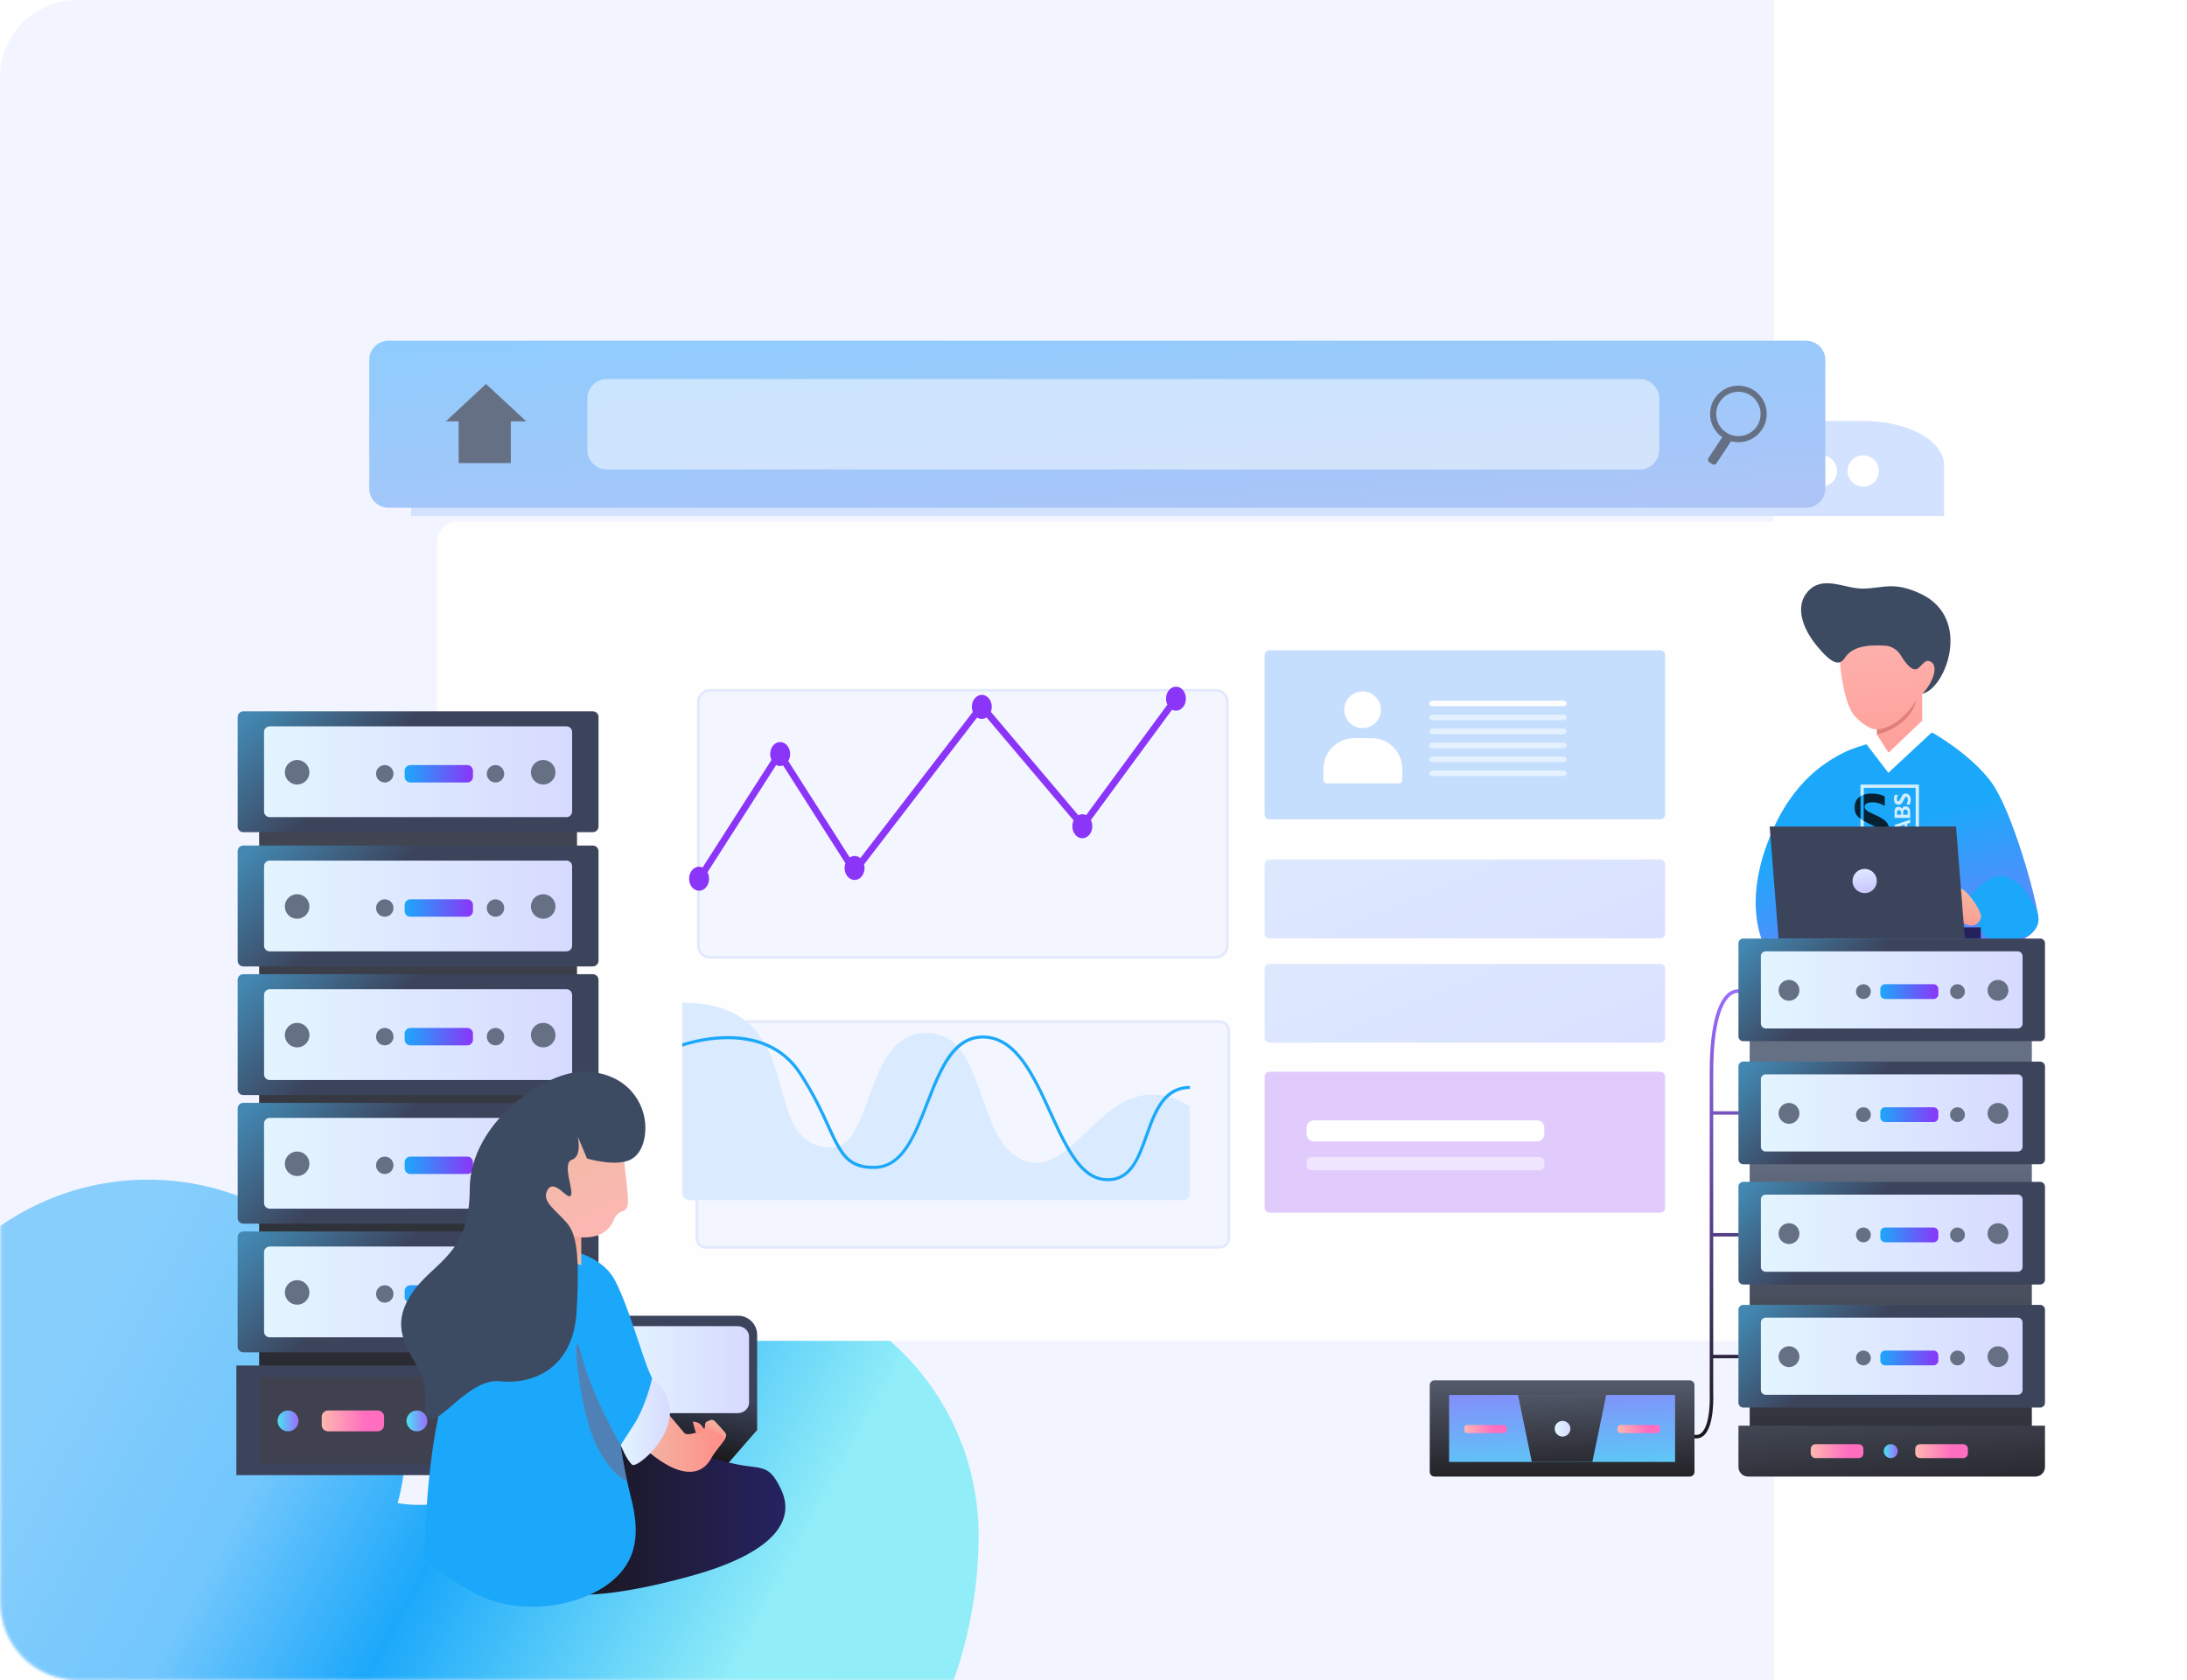 <svg width="847" height="651" viewBox="0 0 847 651" fill="none" xmlns="http://www.w3.org/2000/svg">
<path d="M0 30C0 13.431 13.431 0 30 0H687V651H30C13.431 651 0 637.569 0 621V30Z" fill="#F2F4FF"/>
<mask id="mask0_1047_247" style="mask-type:alpha" maskUnits="userSpaceOnUse" x="0" y="0" width="687" height="651">
<path d="M30 0.5H686.5V650.5H30C13.708 650.5 0.5 637.292 0.5 621V30C0.5 13.708 13.708 0.5 30 0.5Z" fill="#F6F6F9" stroke="url(#paint0_linear_1047_247)"/>
</mask>
<g mask="url(#mask0_1047_247)">
<g filter="url(#filter0_f_1047_247)">
<path d="M279 594.848C279 609.981 273.851 624.859 264.05 638.05C254.248 651.242 240.123 662.301 223.036 670.165C205.948 678.028 186.473 682.431 166.485 682.948C146.497 683.466 126.67 680.081 108.911 673.12C91.153 666.159 76.062 655.856 65.092 643.203C54.121 630.55 47.64 615.973 46.273 600.875C44.905 585.777 48.697 570.667 57.284 557" stroke="url(#paint1_linear_1047_247)" stroke-width="200" stroke-linecap="round" stroke-linejoin="round"/>
</g>
</g>
<g filter="url(#filter1_d_1047_247)">
<path d="M745.063 188.004H167.087C162.743 188.004 159.221 191.513 159.221 195.841V497.606C159.221 501.935 162.743 505.443 167.087 505.443H745.063C749.408 505.443 752.93 501.935 752.93 497.606V195.841C752.93 191.513 749.408 188.004 745.063 188.004Z" fill="#FEFEFE"/>
</g>
<path d="M752.93 180.278C752.93 175.719 749.649 171.346 743.809 168.121C737.969 164.897 730.048 163.086 721.789 163.086H190.361C182.102 163.086 174.181 164.897 168.341 168.121C162.502 171.346 159.221 175.719 159.221 180.278V199.922H752.93V180.278Z" fill="#D3E2FF"/>
<path d="M727.675 182.459C727.675 185.808 724.958 188.524 721.605 188.524C718.253 188.524 715.535 185.808 715.535 182.459C715.535 179.109 718.253 176.394 721.605 176.394C724.958 176.394 727.675 179.109 727.675 182.459Z" fill="white"/>
<path d="M711.483 182.459C711.483 185.808 708.765 188.524 705.413 188.524C702.06 188.524 699.343 185.808 699.343 182.459C699.343 179.109 702.06 176.394 705.413 176.394C708.765 176.394 711.483 179.109 711.483 182.459Z" fill="white"/>
<path d="M695.29 182.459C695.29 185.808 692.572 188.524 689.219 188.524C685.867 188.524 683.149 185.808 683.149 182.459C683.149 179.109 685.867 176.394 689.219 176.394C692.572 176.394 695.29 179.109 695.29 182.459Z" fill="white"/>
<g filter="url(#filter2_d_1047_247)">
<path d="M689.464 117H140.471C136.345 117 133 120.342 133 124.465V174.235C133 178.358 136.345 181.7 140.471 181.7H689.464C693.59 181.7 696.935 178.358 696.935 174.235V124.465C696.935 120.342 693.59 117 689.464 117Z" fill="url(#paint2_linear_1047_247)"/>
<path opacity="0.5" d="M625.01 131.826H225.059C220.872 131.826 217.477 135.218 217.477 139.403V159.296C217.477 163.48 220.872 166.873 225.059 166.873H625.01C629.198 166.873 632.593 163.48 632.593 159.296V139.403C632.593 135.218 629.198 131.826 625.01 131.826Z" fill="white"/>
<path d="M193.813 148.229H187.827V164.409H167.627V148.229H162.659L178.227 133.748L193.813 148.229Z" fill="#667085"/>
<path d="M657.27 153.973L651.674 162.446C651.317 162.988 651.466 163.718 652.008 164.075L653.139 164.82C653.681 165.178 654.411 165.029 654.769 164.487L660.365 156.013C660.723 155.471 660.573 154.742 660.031 154.385L658.901 153.639C658.358 153.282 657.628 153.431 657.27 153.973Z" fill="#667085"/>
<path d="M663.26 134.41C657.209 134.41 652.297 139.318 652.297 145.364C652.297 151.411 657.209 156.319 663.26 156.319C669.312 156.319 674.224 151.411 674.224 145.364C674.224 139.318 669.312 134.41 663.26 134.41ZM663.26 153.958C658.507 153.958 654.66 150.114 654.66 145.364C654.66 140.615 658.507 136.771 663.26 136.771C668.014 136.771 671.861 140.615 671.861 145.364C671.861 150.114 668.014 153.958 663.26 153.958Z" fill="#667085"/>
</g>
<path d="M643.005 332.983H491.646C490.615 332.983 489.778 333.819 489.778 334.85V361.62C489.778 362.65 490.615 363.486 491.646 363.486H643.005C644.036 363.486 644.873 362.65 644.873 361.62V334.85C644.873 333.819 644.036 332.983 643.005 332.983Z" fill="url(#paint3_linear_1047_247)"/>
<path d="M643.005 373.423H491.646C490.615 373.423 489.778 374.258 489.778 375.289V402.059C489.778 403.09 490.615 403.925 491.646 403.925H643.005C644.036 403.925 644.873 403.09 644.873 402.059V375.289C644.873 374.258 644.036 373.423 643.005 373.423Z" fill="url(#paint4_linear_1047_247)"/>
<g filter="url(#filter3_d_1047_247)">
<path d="M263.383 381.32H462.425C463.473 381.32 464.478 381.737 465.219 382.478C465.96 383.219 466.377 384.224 466.377 385.272V465.738C466.377 466.786 465.96 467.792 465.219 468.533C464.477 469.275 463.472 469.691 462.423 469.691H263.385C262.337 469.691 261.331 469.275 260.59 468.533C259.848 467.792 259.432 466.786 259.432 465.738V385.272C259.432 384.224 259.848 383.219 260.589 382.478C261.33 381.737 262.335 381.32 263.383 381.32Z" fill="#F3F6FF"/>
<path d="M263.383 381.82H462.426C463.284 381.82 464.109 382.14 464.742 382.713L464.866 382.831C465.513 383.478 465.877 384.356 465.877 385.271V465.737C465.877 466.596 465.557 467.422 464.983 468.056L464.865 468.18C464.218 468.827 463.339 469.191 462.423 469.191H263.386C262.527 469.191 261.701 468.871 261.067 468.298L260.943 468.18C260.296 467.532 259.932 466.653 259.932 465.737V385.271C259.932 384.413 260.251 383.588 260.824 382.955L260.942 382.831C261.59 382.184 262.468 381.82 263.383 381.82Z" stroke="#E2E9FC"/>
</g>
<path d="M460.833 428.634V462.221C460.832 462.578 460.761 462.931 460.624 463.26C460.487 463.589 460.286 463.888 460.033 464.14C459.781 464.392 459.481 464.591 459.151 464.727C458.821 464.863 458.468 464.932 458.111 464.931H266.945C266.589 464.932 266.235 464.863 265.905 464.727C265.576 464.591 265.276 464.392 265.023 464.14C264.77 463.888 264.569 463.589 264.432 463.26C264.295 462.931 264.224 462.578 264.224 462.221V388.442C281.878 388.442 290.67 395.043 295.825 403.713C296.161 404.269 296.475 404.832 296.764 405.412C305.483 421.912 302.864 444.529 322.032 444.529C322.715 444.532 323.395 444.447 324.055 444.276C324.459 444.189 324.852 444.06 325.228 443.891C338.134 438.459 336.113 399.909 359.057 400.184C363.958 400.245 367.619 402.124 370.51 405.111C370.786 405.414 371.063 405.712 371.328 406.05C381.601 418.106 381.747 444.972 397.522 449.851C403.207 451.608 408.231 449.224 413.191 445.287C413.503 445.033 413.829 444.782 414.141 444.505C424.632 435.798 435.062 420.912 451.248 424.561C451.717 424.669 452.186 424.796 452.667 424.925C455.543 425.791 458.289 427.038 460.833 428.634Z" fill="#DAEBFF"/>
<path d="M460.834 421.849C457.403 421.898 454.775 423.053 452.668 424.923C448.769 428.377 446.673 434.278 444.625 440.048C441.553 448.683 438.388 457.594 429.124 457.594C428.632 457.594 428.113 457.568 427.583 457.522C421.55 456.93 417.106 452.019 413.192 445.285C410.759 441.118 408.53 436.239 406.268 431.244C399.86 417.189 393.224 402.653 381.011 402.315C380.868 402.315 380.736 402.315 380.603 402.315C376.907 402.315 373.883 403.723 371.33 406.069C366.167 410.778 362.882 419.268 359.661 427.579C354.902 439.874 349.989 452.594 338.897 452.845C330.92 453.014 327.301 450.004 324.049 444.295C322.796 442.08 321.592 439.454 320.217 436.455C317.714 430.962 314.586 424.134 309.403 416.187C305.923 410.863 301.505 407.479 296.758 405.431C283.97 399.856 268.915 403.939 264.218 405.468V404.204C269.251 402.613 283.318 399.011 295.819 403.734C301.275 405.795 306.43 409.443 310.402 415.537C315.642 423.548 318.784 430.423 321.316 435.951C322.735 439.057 323.951 441.721 325.229 443.912C328.28 449.199 331.649 451.81 338.874 451.655C349.158 451.421 353.71 439.635 358.542 427.161C361.827 418.693 365.151 410.046 370.508 405.156C373.35 402.575 376.759 401.024 381.034 401.146C394.017 401.496 400.796 416.379 407.361 430.784C409.6 435.674 411.768 440.454 414.14 444.539C417.894 451.067 422.118 455.802 427.7 456.353C437.238 457.292 440.275 448.741 443.491 439.672C445.488 434.024 447.534 428.269 451.235 424.594C453.595 422.234 456.631 420.741 460.796 420.68L460.834 421.849Z" fill="#1CA8FA"/>
<path opacity="0.7" d="M643.005 415.216H491.646C490.615 415.216 489.778 416.051 489.778 417.082V467.897C489.778 468.928 490.615 469.764 491.646 469.764H643.005C644.036 469.764 644.873 468.928 644.873 467.897V417.082C644.873 416.051 644.036 415.216 643.005 415.216Z" fill="#D5B6FD"/>
<path d="M595.304 434.026H508.829C507.282 434.026 506.027 435.28 506.027 436.826V439.382C506.027 440.928 507.282 442.181 508.829 442.181H595.304C596.851 442.181 598.105 440.928 598.105 439.382V436.826C598.105 435.28 596.851 434.026 595.304 434.026Z" fill="white"/>
<path opacity="0.5" d="M596.238 448.265H507.895C506.864 448.265 506.027 449.1 506.027 450.131V451.493C506.027 452.524 506.864 453.359 507.895 453.359H596.238C597.269 453.359 598.105 452.524 598.105 451.493V450.131C598.105 449.1 597.269 448.265 596.238 448.265Z" fill="white"/>
<path opacity="0.7" d="M643.005 251.926H491.646C490.615 251.926 489.778 252.761 489.778 253.792V315.552C489.778 316.583 490.615 317.419 491.646 317.419H643.005C644.036 317.419 644.873 316.583 644.873 315.552V253.792C644.873 252.761 644.036 251.926 643.005 251.926Z" fill="#AFD0FC"/>
<path d="M605.293 271.427H554.961C554.2 271.427 553.583 271.824 553.583 272.313V272.707C553.583 273.197 554.2 273.594 554.961 273.594H605.293C606.053 273.594 606.67 273.197 606.67 272.707V272.313C606.67 271.824 606.053 271.427 605.293 271.427Z" fill="#FEFEFE"/>
<path d="M605.293 282.261H554.961C554.2 282.261 553.583 282.658 553.583 283.147V283.541C553.583 284.031 554.2 284.428 554.961 284.428H605.293C606.053 284.428 606.67 284.031 606.67 283.541V283.147C606.67 282.658 606.053 282.261 605.293 282.261Z" fill="#E5F1FF"/>
<path d="M605.293 293.095H554.961C554.2 293.095 553.583 293.492 553.583 293.981V294.375C553.583 294.865 554.2 295.262 554.961 295.262H605.293C606.053 295.262 606.67 294.865 606.67 294.375V293.981C606.67 293.492 606.053 293.095 605.293 293.095Z" fill="#E5F1FF"/>
<path d="M605.293 276.844H554.961C554.2 276.844 553.583 277.241 553.583 277.73V278.124C553.583 278.614 554.2 279.011 554.961 279.011H605.293C606.053 279.011 606.67 278.614 606.67 278.124V277.73C606.67 277.241 606.053 276.844 605.293 276.844Z" fill="#E5F1FF"/>
<path d="M605.293 287.678H554.961C554.2 287.678 553.583 288.075 553.583 288.564V288.958C553.583 289.448 554.2 289.845 554.961 289.845H605.293C606.053 289.845 606.67 289.448 606.67 288.958V288.564C606.67 288.075 606.053 287.678 605.293 287.678Z" fill="#E5F1FF"/>
<path d="M605.293 298.512H554.961C554.2 298.512 553.583 298.909 553.583 299.398V299.792C553.583 300.282 554.2 300.679 554.961 300.679H605.293C606.053 300.679 606.67 300.282 606.67 299.792V299.398C606.67 298.909 606.053 298.512 605.293 298.512Z" fill="#E5F1FF"/>
<path d="M531.195 285.974H524.425C517.879 285.974 512.556 291.292 512.556 297.833V302.144C512.556 302.89 513.163 303.487 513.91 303.487H541.729C542.476 303.487 543.083 302.881 543.083 302.144V297.833C543.083 291.292 537.76 285.974 531.214 285.974H531.195Z" fill="white"/>
<path d="M527.712 282.064C531.625 282.064 534.819 278.882 534.819 274.963C534.819 271.044 531.634 267.862 527.712 267.862C523.79 267.862 520.605 271.044 520.605 274.963C520.605 278.882 523.79 282.064 527.712 282.064Z" fill="white"/>
<g filter="url(#filter4_d_1047_247)">
<path d="M264.995 251.926H460.81C461.469 251.926 462.122 252.056 462.73 252.308C463.339 252.56 463.893 252.93 464.359 253.396C464.825 253.863 465.194 254.416 465.446 255.025C465.698 255.634 465.828 256.287 465.828 256.946V351.32C465.828 352.65 465.299 353.926 464.359 354.866C463.418 355.807 462.142 356.335 460.812 356.335H264.995C264.336 356.335 263.684 356.206 263.075 355.954C262.467 355.702 261.914 355.332 261.448 354.866C260.983 354.401 260.613 353.848 260.361 353.239C260.109 352.631 259.979 351.979 259.979 351.32V256.946C259.979 256.287 260.108 255.634 260.36 255.025C260.612 254.416 260.981 253.863 261.447 253.397C261.912 252.93 262.466 252.56 263.074 252.308C263.683 252.056 264.336 251.926 264.995 251.926Z" fill="#F3F6FF"/>
<path d="M264.995 252.426H460.81C461.329 252.426 461.844 252.515 462.332 252.689L462.539 252.77C463.019 252.968 463.46 253.249 463.844 253.597L464.005 253.75C464.372 254.117 464.673 254.544 464.895 255.013L464.984 255.216C465.211 255.764 465.327 256.353 465.327 256.946V351.32C465.327 352.518 464.852 353.666 464.005 354.513C463.158 355.359 462.01 355.835 460.812 355.835H264.995C264.476 355.835 263.961 355.746 263.474 355.571L263.267 355.491C262.787 355.293 262.346 355.014 261.963 354.666L261.802 354.513C261.383 354.093 261.05 353.596 260.823 353.048C260.596 352.5 260.48 351.913 260.479 351.32V256.945C260.479 256.426 260.568 255.912 260.742 255.424L260.822 255.217C261.021 254.737 261.3 254.295 261.647 253.911L261.801 253.75C262.168 253.383 262.594 253.082 263.062 252.86L263.266 252.77C263.745 252.571 264.255 252.457 264.772 252.432L264.995 252.426Z" stroke="#E2E9FC"/>
</g>
<path d="M455.456 266.013C453.321 266.013 451.591 268.1 451.591 270.668C451.591 271.47 451.772 272.261 452.12 272.983L420.658 315.778C420.204 315.554 419.705 315.437 419.199 315.434C418.647 315.437 418.105 315.579 417.623 315.847L383.757 275.767C383.99 275.155 384.11 274.505 384.109 273.85C384.109 271.279 382.377 269.194 380.244 269.194C378.111 269.194 376.384 271.279 376.384 273.85C376.384 274.527 376.511 275.198 376.759 275.828L333.191 332.443C332.58 331.906 331.796 331.605 330.982 331.597C330.313 331.606 329.662 331.816 329.113 332.2L305.283 294.823C305.767 294.002 306.02 293.065 306.015 292.113C306.015 289.547 304.285 287.459 302.15 287.459C300.014 287.459 298.287 289.547 298.287 292.113C298.286 292.9 298.459 293.679 298.793 294.392L272.096 336.073C271.673 335.875 271.214 335.771 270.748 335.766C268.613 335.766 266.883 337.848 266.883 340.419C266.883 342.99 268.613 345.075 270.748 345.075C272.883 345.075 274.611 342.993 274.611 340.419C274.614 339.548 274.404 338.69 273.998 337.919L300.594 296.378C301.069 296.633 301.598 296.767 302.137 296.768C302.531 296.762 302.921 296.683 303.287 296.535L327.426 334.398C327.212 334.992 327.103 335.619 327.105 336.25C327.105 338.821 328.835 340.903 330.97 340.903C333.105 340.903 334.833 338.821 334.833 336.25C334.828 335.783 334.762 335.319 334.638 334.869L378.428 277.948C378.965 278.317 379.603 278.511 380.254 278.505C380.906 278.499 381.54 278.293 382.07 277.915L415.81 317.845C415.48 318.546 415.307 319.31 415.303 320.084C415.303 322.655 417.03 324.74 419.166 324.74C421.301 324.74 423.031 322.655 423.031 320.084C423.031 319.259 422.838 318.444 422.469 317.706L453.903 274.949C454.372 275.193 454.894 275.321 455.423 275.321C457.553 275.321 459.286 273.239 459.286 270.668C459.286 268.097 457.586 266.013 455.456 266.013Z" fill="#8B35F9"/>
<path d="M711.903 245.815C711.903 245.815 712.202 270.962 718.561 277.661C723.557 282.924 726.91 282.56 726.91 282.56V286.255L731.635 291.984L744.448 283.558V268.732C744.448 268.732 749.845 267.472 749.845 258.365C749.845 249.258 745.12 245.815 745.12 245.815H711.894H711.903Z" fill="url(#paint5_linear_1047_247)"/>
<g opacity="0.36">
<path d="M726.91 284.556C729.179 284.043 733.335 282.644 736.921 279.518C741.039 275.935 741.721 272.902 742.197 271.055C739.639 276.065 732.915 282.401 726.91 282.56V284.556Z" fill="#AD3E3E"/>
</g>
<path d="M730.01 250.126C732.522 250.275 734.81 251.665 736.108 253.821C737.882 256.769 740.656 260.436 742.766 258.962C744.345 257.861 745.447 255.547 747.156 256.097C751.797 257.59 747.688 265.857 744.447 268.741C753.515 266.949 764.012 239.423 743.775 229.99C733.344 225.129 729.394 227.881 721.68 228.031C714.424 228.18 705.963 222.535 700.061 229.253C695.383 234.581 697.568 242.792 703.638 250.2C709.708 257.618 712.51 257.861 714.433 254.922C717.02 250.947 721.951 249.641 730.019 250.126H730.01Z" fill="#3C4B62"/>
<path d="M748.501 283.895C748.501 283.895 763.564 292.32 771.437 303.331C779.309 314.341 788.526 347.306 789.423 355.452C790.319 363.598 775.704 368.543 762.444 368.543C749.183 368.543 683.748 367.144 683.748 367.144C683.748 367.144 675.203 353.437 683.748 328.729C692.293 304.012 706.142 295.633 713.874 291.658C716.732 290.193 721.13 288.737 725.939 287.487C725.939 287.487 730.02 295.446 732.271 294.979C734.97 294.429 740.451 284.566 740.451 284.566C743.626 284.118 746.437 283.876 748.492 283.904L748.501 283.895Z" fill="url(#paint6_linear_1047_247)"/>
<path d="M781.326 341.885C777.73 339.553 774.359 337.472 768.513 341.885C762.667 346.299 762.098 348.93 762.098 348.93C762.247 351.804 765.366 359.268 769.755 363.589C772.613 366.416 780.793 364.568 786.126 362.18C788.432 360.295 789.712 358.037 789.422 355.443C789.347 354.78 789.217 353.941 789.039 352.97C786.947 348.641 783.632 343.378 781.326 341.876V341.885Z" fill="url(#paint7_linear_1047_247)"/>
<path d="M758.11 343.77C758.11 343.77 760.193 343.77 762.892 347.138C765.59 350.506 767.617 354.099 767.159 355.676C766.711 357.253 764.871 359.893 760.51 357.672C756.14 355.452 757.139 352.979 756.98 348.939C756.822 344.899 758.11 343.77 758.11 343.77Z" fill="url(#paint8_linear_1047_247)"/>
<path d="M747.988 283.894L744.449 279.191L731.375 291.592L726.911 284.557L722.849 288.326L731.337 299.383L747.988 283.894Z" fill="white"/>
<g opacity="0.8" clip-path="url(#clip0_1047_247)">
<path d="M721.82 318.026C721.351 317.759 720.928 317.492 720.549 317.216V323.408C720.958 323.527 721.385 323.629 721.82 323.715V318.026Z" fill="white"/>
<path d="M720.549 303.929V308.449C720.938 308.212 721.364 308.019 721.82 307.868V305.225H741.908V329.719H721.82V327.289C721.383 327.217 720.958 327.128 720.549 327.022V331.015H743.179V303.929H720.549Z" fill="white"/>
<path d="M718.261 312.871C718.261 314.869 719.042 316.116 720.549 317.216V308.449C719.164 309.294 718.261 310.709 718.261 312.871Z" fill="black"/>
<path d="M718.286 322.512L718.261 326.219C718.958 326.527 719.723 326.806 720.549 327.021V323.407C719.705 323.16 718.929 322.85 718.286 322.511V322.512Z" fill="black"/>
<path d="M724.847 319.557C726.525 320.361 727.67 320.879 727.67 322.071C727.67 323.341 726.322 324.015 724.033 323.963C723.291 323.946 722.543 323.856 721.821 323.714V327.288C722.501 327.398 723.215 327.464 723.957 327.464C728.33 327.464 731.585 325.287 731.585 321.45C731.585 318.159 729.195 317.044 725.533 315.386C723.346 314.401 722.126 313.701 722.177 312.509C722.202 311.446 723.219 310.824 725.203 310.824C726.83 310.824 728.279 311.239 729.957 312.197V308.646C729.042 307.869 726.778 307.428 724.846 307.428C723.772 307.428 722.738 307.565 721.82 307.868V318.026C722.68 318.516 723.689 319.007 724.846 319.557V319.556L724.847 319.557Z" fill="black"/>
<path d="M733.911 307.932H735.061C734.751 308.474 734.616 308.943 734.616 309.469C734.616 310.111 734.817 310.438 735.161 310.448C735.548 310.465 735.774 310.069 736.092 309.363C736.628 308.18 736.99 307.407 738.054 307.407C739.295 307.407 740.001 308.46 740.001 309.872C740.001 310.578 739.824 311.203 739.598 311.712L738.399 311.704C738.651 311.227 738.852 310.529 738.869 309.847C738.886 309.107 738.668 308.672 738.256 308.672C737.871 308.672 737.703 309.041 737.442 309.585C736.78 310.974 736.386 311.713 735.278 311.713C733.987 311.713 733.518 310.719 733.518 309.585C733.518 308.96 733.66 308.229 733.911 307.934L733.91 307.932H733.911Z" fill="white"/>
<path d="M739.777 316.878H733.741V314.629C733.741 313.444 734.113 312.567 735.249 312.567C735.962 312.567 736.351 312.908 736.594 313.322C736.901 312.688 737.315 312.356 738.011 312.356C739.26 312.356 739.779 313.411 739.779 314.523V316.877L739.777 316.879V316.878ZM734.673 314.785V315.637H736.221V314.687C736.221 314.096 735.954 313.827 735.418 313.827C734.803 313.827 734.673 314.265 734.673 314.785ZM737.079 314.573V315.636H738.845V314.693C738.845 313.971 738.57 313.614 737.962 313.614C737.418 313.614 737.078 313.85 737.078 314.571L737.079 314.573Z" fill="white"/>
<path d="M739.777 321.895V323.122L733.741 320.989V319.641L739.777 317.523V318.759L738.643 319.128V321.526L739.777 321.895ZM737.671 321.213V319.442L734.956 320.324L737.671 321.215V321.213Z" fill="white"/>
<path d="M739.777 323.336V326.995H733.741V325.725H738.805V323.336H739.777Z" fill="white"/>
</g>
<path d="M767.16 359.268H724.38V363.597H767.16V359.268Z" fill="url(#paint9_linear_1047_247)"/>
<path d="M760.977 363.598H688.799L685.372 320.182H757.55L760.977 363.598Z" fill="#3C445C"/>
<path d="M726.873 341.306C726.873 343.9 724.772 346.009 722.167 346.009C719.561 346.009 717.46 343.91 717.46 341.306C717.46 338.703 719.561 336.604 722.167 336.604C724.772 336.604 726.873 338.703 726.873 341.306Z" fill="url(#paint10_linear_1047_247)"/>
<path d="M673.68 383.36C673.605 383.342 671.71 382.866 669.487 384.564C666.134 387.139 662.147 394.632 662.147 415.71V539.707C662.147 539.828 662.717 551.697 658.991 555.075C658.234 555.756 657.375 556.017 656.348 555.858C655.984 555.802 655.638 556.054 655.582 556.428C655.526 556.792 655.778 557.137 656.152 557.193C656.413 557.23 656.665 557.249 656.917 557.249C658.038 557.249 659.037 556.857 659.906 556.073C664.099 552.266 663.529 540.155 663.51 539.679V526.196H672.952C673.325 526.196 673.624 525.897 673.624 525.524C673.624 525.151 673.325 524.852 672.952 524.852H663.51V479.02H672.952C673.325 479.02 673.624 478.721 673.624 478.348C673.624 477.974 673.325 477.676 672.952 477.676H663.51V431.843H672.952C673.325 431.843 673.624 431.545 673.624 431.171C673.624 430.798 673.325 430.499 672.952 430.499H663.51V415.729C663.51 394.231 667.741 387.69 670.253 385.702C671.943 384.368 673.288 384.667 673.344 384.676C673.708 384.76 674.063 384.555 674.166 384.2C674.259 383.836 674.044 383.472 673.689 383.379L673.68 383.36Z" fill="url(#paint11_linear_1047_247)"/>
<path d="M786.91 366.294H677.631V562.175H786.91V366.294Z" fill="url(#paint12_linear_1047_247)"/>
<path d="M790.132 363.597H675.147C674.115 363.597 673.279 364.432 673.279 365.463V401.498C673.279 402.529 674.115 403.364 675.147 403.364H790.132C791.164 403.364 792 402.529 792 401.498V365.463C792 364.432 791.164 363.597 790.132 363.597Z" fill="url(#paint13_linear_1047_247)"/>
<path d="M781.448 368.542H683.833C682.801 368.542 681.965 369.377 681.965 370.408V396.553C681.965 397.584 682.801 398.419 683.833 398.419H781.448C782.48 398.419 783.316 397.584 783.316 396.553V370.408C783.316 369.377 782.48 368.542 781.448 368.542Z" fill="url(#paint14_linear_1047_247)"/>
<path d="M696.896 383.65C696.896 385.88 695.084 387.69 692.852 387.69C690.62 387.69 688.809 385.88 688.809 383.65C688.809 381.42 690.62 379.609 692.852 379.609C695.084 379.609 696.896 381.42 696.896 383.65Z" fill="#667085"/>
<path d="M777.843 383.65C777.843 385.88 776.031 387.69 773.799 387.69C771.568 387.69 769.756 385.88 769.756 383.65C769.756 381.42 771.568 379.609 773.799 379.609C776.031 379.609 777.843 381.42 777.843 383.65Z" fill="#667085"/>
<path d="M724.548 384.153C724.548 385.739 723.269 387.017 721.681 387.017C720.094 387.017 718.814 385.739 718.814 384.153C718.814 382.566 720.094 381.288 721.681 381.288C723.269 381.288 724.548 382.566 724.548 384.153Z" fill="#667085"/>
<path d="M758.111 387.017C759.694 387.017 760.978 385.735 760.978 384.153C760.978 382.571 759.694 381.288 758.111 381.288C756.528 381.288 755.244 382.571 755.244 384.153C755.244 385.735 756.528 387.017 758.111 387.017Z" fill="#667085"/>
<path d="M748.828 381.288H730.095C729.064 381.288 728.228 382.124 728.228 383.154V385.151C728.228 386.182 729.064 387.017 730.095 387.017H748.828C749.86 387.017 750.696 386.182 750.696 385.151V383.154C750.696 382.124 749.86 381.288 748.828 381.288Z" fill="url(#paint15_linear_1047_247)"/>
<path d="M790.132 411.268H675.147C674.115 411.268 673.279 412.103 673.279 413.134V449.169C673.279 450.2 674.115 451.035 675.147 451.035H790.132C791.164 451.035 792 450.2 792 449.169V413.134C792 412.103 791.164 411.268 790.132 411.268Z" fill="url(#paint16_linear_1047_247)"/>
<path d="M781.448 416.212H683.833C682.801 416.212 681.965 417.047 681.965 418.078V444.223C681.965 445.254 682.801 446.089 683.833 446.089H781.448C782.48 446.089 783.316 445.254 783.316 444.223V418.078C783.316 417.047 782.48 416.212 781.448 416.212Z" fill="url(#paint17_linear_1047_247)"/>
<path d="M696.896 431.32C696.896 433.55 695.084 435.36 692.852 435.36C690.62 435.36 688.809 433.55 688.809 431.32C688.809 429.089 690.62 427.279 692.852 427.279C695.084 427.279 696.896 429.089 696.896 431.32Z" fill="#667085"/>
<path d="M777.843 431.32C777.843 433.55 776.031 435.36 773.799 435.36C771.568 435.36 769.756 433.55 769.756 431.32C769.756 429.089 771.568 427.279 773.799 427.279C776.031 427.279 777.843 429.089 777.843 431.32Z" fill="#667085"/>
<path d="M724.548 431.823C724.548 433.409 723.269 434.687 721.681 434.687C720.094 434.687 718.814 433.409 718.814 431.823C718.814 430.236 720.094 428.958 721.681 428.958C723.269 428.958 724.548 430.236 724.548 431.823Z" fill="#667085"/>
<path d="M758.111 434.687C759.694 434.687 760.978 433.405 760.978 431.823C760.978 430.241 759.694 428.958 758.111 428.958C756.528 428.958 755.244 430.241 755.244 431.823C755.244 433.405 756.528 434.687 758.111 434.687Z" fill="#667085"/>
<path d="M748.828 428.958H730.095C729.064 428.958 728.228 429.794 728.228 430.824V432.821C728.228 433.852 729.064 434.687 730.095 434.687H748.828C749.86 434.687 750.696 433.852 750.696 432.821V430.824C750.696 429.794 749.86 428.958 748.828 428.958Z" fill="url(#paint18_linear_1047_247)"/>
<path d="M790.132 457.854H675.147C674.115 457.854 673.279 458.689 673.279 459.72V495.755C673.279 496.786 674.115 497.621 675.147 497.621H790.132C791.164 497.621 792 496.786 792 495.755V459.72C792 458.689 791.164 457.854 790.132 457.854Z" fill="url(#paint19_linear_1047_247)"/>
<path d="M781.448 462.799H683.833C682.801 462.799 681.965 463.634 681.965 464.665V490.81C681.965 491.84 682.801 492.676 683.833 492.676H781.448C782.48 492.676 783.316 491.84 783.316 490.81V464.665C783.316 463.634 782.48 462.799 781.448 462.799Z" fill="url(#paint20_linear_1047_247)"/>
<path d="M696.896 477.906C696.896 480.136 695.084 481.947 692.852 481.947C690.62 481.947 688.809 480.136 688.809 477.906C688.809 475.676 690.62 473.866 692.852 473.866C695.084 473.866 696.896 475.676 696.896 477.906Z" fill="#667085"/>
<path d="M777.843 477.906C777.843 480.136 776.031 481.947 773.799 481.947C771.568 481.947 769.756 480.136 769.756 477.906C769.756 475.676 771.568 473.866 773.799 473.866C776.031 473.866 777.843 475.676 777.843 477.906Z" fill="#667085"/>
<path d="M724.548 478.409C724.548 479.996 723.269 481.274 721.681 481.274C720.094 481.274 718.814 479.996 718.814 478.409C718.814 476.823 720.094 475.545 721.681 475.545C723.269 475.545 724.548 476.823 724.548 478.409Z" fill="#667085"/>
<path d="M758.111 481.274C759.694 481.274 760.978 479.992 760.978 478.409C760.978 476.827 759.694 475.545 758.111 475.545C756.528 475.545 755.244 476.827 755.244 478.409C755.244 479.992 756.528 481.274 758.111 481.274Z" fill="#667085"/>
<path d="M748.828 475.545H730.095C729.064 475.545 728.228 476.38 728.228 477.411V479.408C728.228 480.439 729.064 481.274 730.095 481.274H748.828C749.86 481.274 750.696 480.439 750.696 479.408V477.411C750.696 476.38 749.86 475.545 748.828 475.545Z" fill="url(#paint21_linear_1047_247)"/>
<path d="M790.132 505.523H675.147C674.115 505.523 673.279 506.359 673.279 507.39V543.425C673.279 544.456 674.115 545.291 675.147 545.291H790.132C791.164 545.291 792 544.456 792 543.425V507.39C792 506.359 791.164 505.523 790.132 505.523Z" fill="url(#paint22_linear_1047_247)"/>
<path d="M781.448 510.469H683.833C682.801 510.469 681.965 511.304 681.965 512.335V538.48C681.965 539.51 682.801 540.346 683.833 540.346H781.448C782.48 540.346 783.316 539.51 783.316 538.48V512.335C783.316 511.304 782.48 510.469 781.448 510.469Z" fill="url(#paint23_linear_1047_247)"/>
<path d="M696.896 525.576C696.896 527.806 695.084 529.617 692.852 529.617C690.62 529.617 688.809 527.806 688.809 525.576C688.809 523.346 690.62 521.536 692.852 521.536C695.084 521.536 696.896 523.346 696.896 525.576Z" fill="#667085"/>
<path d="M777.843 525.576C777.843 527.806 776.031 529.617 773.799 529.617C771.568 529.617 769.756 527.806 769.756 525.576C769.756 523.346 771.568 521.536 773.799 521.536C776.031 521.536 777.843 523.346 777.843 525.576Z" fill="#667085"/>
<path d="M724.548 526.079C724.548 527.666 723.269 528.944 721.681 528.944C720.094 528.944 718.814 527.666 718.814 526.079C718.814 524.493 720.094 523.215 721.681 523.215C723.269 523.215 724.548 524.493 724.548 526.079Z" fill="#667085"/>
<path d="M758.111 528.944C759.694 528.944 760.978 527.661 760.978 526.079C760.978 524.497 759.694 523.215 758.111 523.215C756.528 523.215 755.244 524.497 755.244 526.079C755.244 527.661 756.528 528.944 758.111 528.944Z" fill="#667085"/>
<path d="M748.828 523.215H730.095C729.064 523.215 728.228 524.05 728.228 525.081V527.078C728.228 528.108 729.064 528.944 730.095 528.944H748.828C749.86 528.944 750.696 528.108 750.696 527.078V525.081C750.696 524.05 749.86 523.215 748.828 523.215Z" fill="url(#paint24_linear_1047_247)"/>
<path d="M673.279 552.312H792V568.295C792 570.357 790.328 572.027 788.265 572.027H677.015C674.951 572.027 673.279 570.357 673.279 568.295V552.312Z" fill="url(#paint25_linear_1047_247)"/>
<path d="M719.813 559.478H703.144C702.113 559.478 701.276 560.313 701.276 561.344V563.005C701.276 564.035 702.113 564.871 703.144 564.871H719.813C720.845 564.871 721.681 564.035 721.681 563.005V561.344C721.681 560.313 720.845 559.478 719.813 559.478Z" fill="url(#paint26_linear_1047_247)"/>
<path d="M760.286 559.478H743.617C742.585 559.478 741.749 560.313 741.749 561.344V563.005C741.749 564.035 742.585 564.871 743.617 564.871H760.286C761.318 564.871 762.154 564.035 762.154 563.005V561.344C762.154 560.313 761.318 559.478 760.286 559.478Z" fill="url(#paint27_linear_1047_247)"/>
<path d="M734.97 562.174C734.97 563.667 733.765 564.871 732.271 564.871C730.777 564.871 729.572 563.667 729.572 562.174C729.572 560.681 730.777 559.478 732.271 559.478C733.765 559.478 734.97 560.681 734.97 562.174Z" fill="url(#paint28_linear_1047_247)"/>
<path d="M654.387 534.732H555.585C554.554 534.732 553.718 535.568 553.718 536.599V570.161C553.718 571.192 554.554 572.028 555.585 572.028H654.387C655.419 572.028 656.255 571.192 656.255 570.161V536.599C656.255 535.568 655.419 534.732 654.387 534.732Z" fill="url(#paint29_linear_1047_247)"/>
<path d="M648.747 540.405H561.217V566.354H648.747V540.405Z" fill="url(#paint30_linear_1047_247)"/>
<path d="M587.897 540.405H622.077L616.707 566.354H593.258L587.897 540.405Z" fill="url(#paint31_linear_1047_247)"/>
<path d="M605.154 556.529C606.83 556.529 608.189 555.171 608.189 553.496C608.189 551.822 606.83 550.464 605.154 550.464C603.478 550.464 602.119 551.822 602.119 553.496C602.119 555.171 603.478 556.529 605.154 556.529Z" fill="url(#paint32_linear_1047_247)"/>
<path d="M582.424 552.032H568.192C567.589 552.032 567.1 552.521 567.1 553.124V554.085C567.1 554.688 567.589 555.177 568.192 555.177H582.424C583.028 555.177 583.517 554.688 583.517 554.085V553.124C583.517 552.521 583.028 552.032 582.424 552.032Z" fill="url(#paint33_linear_1047_247)"/>
<path d="M641.781 552.032H627.549C626.945 552.032 626.456 552.521 626.456 553.124V554.085C626.456 554.688 626.945 555.177 627.549 555.177H641.781C642.384 555.177 642.873 554.688 642.873 554.085V553.124C642.873 552.521 642.384 552.032 641.781 552.032Z" fill="url(#paint34_linear_1047_247)"/>
<path d="M223.47 284.118H100.36V566.971H223.47V284.118Z" fill="url(#paint35_linear_1047_247)"/>
<path d="M229.599 275.566H94.237C93.022 275.566 92.038 276.55 92.038 277.763V320.185C92.038 321.398 93.022 322.382 94.237 322.382H229.599C230.814 322.382 231.798 321.398 231.798 320.185V277.763C231.798 276.55 230.814 275.566 229.599 275.566Z" fill="url(#paint36_linear_1047_247)"/>
<path d="M219.376 281.389H104.461C103.247 281.389 102.263 282.372 102.263 283.586V314.364C102.263 315.577 103.247 316.561 104.461 316.561H219.376C220.59 316.561 221.575 315.577 221.575 314.364V283.586C221.575 282.372 220.59 281.389 219.376 281.389Z" fill="url(#paint37_linear_1047_247)"/>
<path d="M119.84 299.172C119.84 301.797 117.707 303.928 115.08 303.928C112.452 303.928 110.319 301.797 110.319 299.172C110.319 296.547 112.452 294.416 115.08 294.416C117.707 294.416 119.84 296.547 119.84 299.172Z" fill="#667085"/>
<path d="M215.133 299.172C215.133 301.797 213 303.928 210.372 303.928C207.745 303.928 205.612 301.797 205.612 299.172C205.612 296.547 207.745 294.416 210.372 294.416C213 294.416 215.133 296.547 215.133 299.172Z" fill="#667085"/>
<path d="M152.393 299.765C152.393 301.632 150.886 303.137 149.018 303.137C147.149 303.137 145.643 301.632 145.643 299.765C145.643 297.897 147.149 296.393 149.018 296.393C150.886 296.393 152.393 297.897 152.393 299.765Z" fill="#667085"/>
<path d="M191.903 303.137C193.767 303.137 195.278 301.627 195.278 299.765C195.278 297.902 193.767 296.393 191.903 296.393C190.039 296.393 188.528 297.902 188.528 299.765C188.528 301.627 190.039 303.137 191.903 303.137Z" fill="#667085"/>
<path d="M180.976 296.393H158.923C157.709 296.393 156.725 297.376 156.725 298.589V300.94C156.725 302.153 157.709 303.137 158.923 303.137H180.976C182.191 303.137 183.175 302.153 183.175 300.94V298.589C183.175 297.376 182.191 296.393 180.976 296.393Z" fill="url(#paint38_linear_1047_247)"/>
<path d="M229.599 327.57H94.237C93.022 327.57 92.038 328.554 92.038 329.767V372.189C92.038 373.402 93.022 374.386 94.237 374.386H229.599C230.814 374.386 231.798 373.402 231.798 372.189V329.767C231.798 328.554 230.814 327.57 229.599 327.57Z" fill="url(#paint39_linear_1047_247)"/>
<path d="M219.376 333.393H104.461C103.247 333.393 102.263 334.376 102.263 335.589V366.368C102.263 367.581 103.247 368.564 104.461 368.564H219.376C220.59 368.564 221.575 367.581 221.575 366.368V335.589C221.575 334.376 220.59 333.393 219.376 333.393Z" fill="url(#paint40_linear_1047_247)"/>
<path d="M119.84 351.176C119.84 353.801 117.707 355.932 115.08 355.932C112.452 355.932 110.319 353.801 110.319 351.176C110.319 348.551 112.452 346.42 115.08 346.42C117.707 346.42 119.84 348.551 119.84 351.176Z" fill="#667085"/>
<path d="M215.133 351.176C215.133 353.801 213 355.932 210.372 355.932C207.745 355.932 205.612 353.801 205.612 351.176C205.612 348.551 207.745 346.42 210.372 346.42C213 346.42 215.133 348.551 215.133 351.176Z" fill="#667085"/>
<path d="M152.393 351.769C152.393 353.636 150.886 355.141 149.018 355.141C147.149 355.141 145.643 353.636 145.643 351.769C145.643 349.901 147.149 348.396 149.018 348.396C150.886 348.396 152.393 349.901 152.393 351.769Z" fill="#667085"/>
<path d="M191.903 355.141C193.767 355.141 195.278 353.631 195.278 351.769C195.278 349.906 193.767 348.396 191.903 348.396C190.039 348.396 188.528 349.906 188.528 351.769C188.528 353.631 190.039 355.141 191.903 355.141Z" fill="#667085"/>
<path d="M180.976 348.396H158.923C157.709 348.396 156.725 349.38 156.725 350.593V352.944C156.725 354.157 157.709 355.141 158.923 355.141H180.976C182.191 355.141 183.175 354.157 183.175 352.944V350.593C183.175 349.38 182.191 348.396 180.976 348.396Z" fill="url(#paint41_linear_1047_247)"/>
<path d="M229.599 377.407H94.237C93.022 377.407 92.038 378.391 92.038 379.604V422.026C92.038 423.239 93.022 424.222 94.237 424.222H229.599C230.814 424.222 231.798 423.239 231.798 422.026V379.604C231.798 378.391 230.814 377.407 229.599 377.407Z" fill="url(#paint42_linear_1047_247)"/>
<path d="M219.376 383.229H104.461C103.247 383.229 102.263 384.213 102.263 385.426V416.205C102.263 417.418 103.247 418.401 104.461 418.401H219.376C220.59 418.401 221.575 417.418 221.575 416.205V385.426C221.575 384.213 220.59 383.229 219.376 383.229Z" fill="url(#paint43_linear_1047_247)"/>
<path d="M119.84 401.013C119.84 403.638 117.707 405.769 115.08 405.769C112.452 405.769 110.319 403.638 110.319 401.013C110.319 398.388 112.452 396.257 115.08 396.257C117.707 396.257 119.84 398.388 119.84 401.013Z" fill="#667085"/>
<path d="M215.133 401.013C215.133 403.638 213 405.769 210.372 405.769C207.745 405.769 205.612 403.638 205.612 401.013C205.612 398.388 207.745 396.257 210.372 396.257C213 396.257 215.133 398.388 215.133 401.013Z" fill="#667085"/>
<path d="M152.393 401.606C152.393 403.473 150.886 404.978 149.018 404.978C147.149 404.978 145.643 403.473 145.643 401.606C145.643 399.738 147.149 398.233 149.018 398.233C150.886 398.233 152.393 399.738 152.393 401.606Z" fill="#667085"/>
<path d="M191.903 404.978C193.767 404.978 195.278 403.468 195.278 401.606C195.278 399.743 193.767 398.233 191.903 398.233C190.039 398.233 188.528 399.743 188.528 401.606C188.528 403.468 190.039 404.978 191.903 404.978Z" fill="#667085"/>
<path d="M180.976 398.233H158.923C157.709 398.233 156.725 399.217 156.725 400.43V402.781C156.725 403.994 157.709 404.978 158.923 404.978H180.976C182.191 404.978 183.175 403.994 183.175 402.781V400.43C183.175 399.217 182.191 398.233 180.976 398.233Z" fill="url(#paint44_linear_1047_247)"/>
<path d="M229.599 427.244H94.237C93.022 427.244 92.038 428.228 92.038 429.441V471.863C92.038 473.076 93.022 474.059 94.237 474.059H229.599C230.814 474.059 231.798 473.076 231.798 471.863V429.441C231.798 428.228 230.814 427.244 229.599 427.244Z" fill="url(#paint45_linear_1047_247)"/>
<path d="M219.376 433.066H104.461C103.247 433.066 102.263 434.05 102.263 435.263V466.041C102.263 467.255 103.247 468.238 104.461 468.238H219.376C220.59 468.238 221.575 467.255 221.575 466.041V435.263C221.575 434.05 220.59 433.066 219.376 433.066Z" fill="url(#paint46_linear_1047_247)"/>
<path d="M119.84 450.85C119.84 453.475 117.707 455.606 115.08 455.606C112.452 455.606 110.319 453.475 110.319 450.85C110.319 448.225 112.452 446.094 115.08 446.094C117.707 446.094 119.84 448.225 119.84 450.85Z" fill="#667085"/>
<path d="M215.133 450.85C215.133 453.475 213 455.606 210.372 455.606C207.745 455.606 205.612 453.475 205.612 450.85C205.612 448.225 207.745 446.094 210.372 446.094C213 446.094 215.133 448.225 215.133 450.85Z" fill="#667085"/>
<path d="M152.393 451.443C152.393 453.31 150.886 454.815 149.018 454.815C147.149 454.815 145.643 453.31 145.643 451.443C145.643 449.575 147.149 448.07 149.018 448.07C150.886 448.07 152.393 449.575 152.393 451.443Z" fill="#667085"/>
<path d="M191.903 454.815C193.767 454.815 195.278 453.305 195.278 451.443C195.278 449.58 193.767 448.07 191.903 448.07C190.039 448.07 188.528 449.58 188.528 451.443C188.528 453.305 190.039 454.815 191.903 454.815Z" fill="#667085"/>
<path d="M180.976 448.07H158.923C157.709 448.07 156.725 449.054 156.725 450.267V452.618C156.725 453.831 157.709 454.815 158.923 454.815H180.976C182.191 454.815 183.175 453.831 183.175 452.618V450.267C183.175 449.054 182.191 448.07 180.976 448.07Z" fill="url(#paint47_linear_1047_247)"/>
<path d="M229.599 477.081H94.237C93.022 477.081 92.038 478.065 92.038 479.278V521.699C92.038 522.913 93.022 523.896 94.237 523.896H229.599C230.814 523.896 231.798 522.913 231.798 521.699V479.278C231.798 478.065 230.814 477.081 229.599 477.081Z" fill="url(#paint48_linear_1047_247)"/>
<path d="M219.376 482.903H104.461C103.247 482.903 102.263 483.887 102.263 485.1V515.878C102.263 517.092 103.247 518.075 104.461 518.075H219.376C220.59 518.075 221.575 517.092 221.575 515.878V485.1C221.575 483.887 220.59 482.903 219.376 482.903Z" fill="url(#paint49_linear_1047_247)"/>
<path d="M119.84 500.687C119.84 503.312 117.707 505.443 115.08 505.443C112.452 505.443 110.319 503.312 110.319 500.687C110.319 498.062 112.452 495.931 115.08 495.931C117.707 495.931 119.84 498.062 119.84 500.687Z" fill="#667085"/>
<path d="M215.133 500.687C215.133 503.312 213 505.443 210.372 505.443C207.745 505.443 205.612 503.312 205.612 500.687C205.612 498.062 207.745 495.931 210.372 495.931C213 495.931 215.133 498.062 215.133 500.687Z" fill="#667085"/>
<path d="M152.393 501.279C152.393 503.147 150.886 504.652 149.018 504.652C147.149 504.652 145.643 503.147 145.643 501.279C145.643 499.412 147.149 497.907 149.018 497.907C150.886 497.907 152.393 499.412 152.393 501.279Z" fill="#667085"/>
<path d="M191.903 504.652C193.767 504.652 195.278 503.142 195.278 501.279C195.278 499.417 193.767 497.907 191.903 497.907C190.039 497.907 188.528 499.417 188.528 501.279C188.528 503.142 190.039 504.652 191.903 504.652Z" fill="#667085"/>
<path d="M180.976 497.907H158.923C157.709 497.907 156.725 498.891 156.725 500.104V502.455C156.725 503.668 157.709 504.652 158.923 504.652H180.976C182.191 504.652 183.175 503.668 183.175 502.455V500.104C183.175 498.891 182.191 497.907 180.976 497.907Z" fill="url(#paint50_linear_1047_247)"/>
<path d="M232.305 529.005H91.545V571.469H232.305V529.005Z" fill="#3C445C"/>
<path d="M223.47 533.502H100.36V566.981H223.47V533.502Z" fill="#3F424E"/>
<path d="M115.601 550.465C115.601 552.695 113.789 554.505 111.557 554.505C109.325 554.505 107.514 552.695 107.514 550.465C107.514 548.235 109.325 546.425 111.557 546.425C113.789 546.425 115.601 548.235 115.601 550.465Z" fill="url(#paint51_linear_1047_247)"/>
<path d="M165.515 550.465C165.515 552.695 163.703 554.505 161.471 554.505C159.239 554.505 157.428 552.695 157.428 550.465C157.428 548.235 159.239 546.425 161.471 546.425C163.703 546.425 165.515 548.235 165.515 550.465Z" fill="url(#paint52_linear_1047_247)"/>
<path d="M214.085 550.465C214.085 552.695 212.274 554.505 210.042 554.505C207.81 554.505 205.998 552.695 205.998 550.465C205.998 548.235 207.81 546.425 210.042 546.425C212.274 546.425 214.085 548.235 214.085 550.465Z" fill="url(#paint53_linear_1047_247)"/>
<path d="M146.287 546.415H127.068C125.702 546.415 124.594 547.522 124.594 548.888V552.032C124.594 553.398 125.702 554.505 127.068 554.505H146.287C147.654 554.505 148.762 553.398 148.762 552.032V548.888C148.762 547.522 147.654 546.415 146.287 546.415Z" fill="url(#paint54_linear_1047_247)"/>
<path d="M196.202 546.415H176.983C175.617 546.415 174.509 547.522 174.509 548.888V552.032C174.509 553.398 175.617 554.505 176.983 554.505H196.202C197.569 554.505 198.677 553.398 198.677 552.032V548.888C198.677 547.522 197.569 546.415 196.202 546.415Z" fill="url(#paint55_linear_1047_247)"/>
<path d="M275.14 574.753L293.238 553.973V517.126C293.238 513.03 289.913 509.708 285.814 509.708H242.642C238.542 509.708 235.218 513.03 235.218 517.126V552.172L214.309 574.641C214.309 574.641 275.915 575.537 275.13 574.753H275.14Z" fill="url(#paint56_linear_1047_247)"/>
<path d="M243.221 513.758H285.702C288.13 513.758 290.1 515.568 290.1 517.798V543.411C290.1 545.641 288.13 547.451 285.702 547.451H243.221C240.793 547.451 238.822 545.641 238.822 543.411V517.798C238.822 515.568 240.793 513.758 243.221 513.758Z" fill="url(#paint57_linear_1047_247)"/>
<path d="M220.165 617.778C221.509 617.33 233.211 620.027 267.38 610.593C301.559 601.16 307.853 588.125 302.456 576.89C297.058 565.656 294.807 570.154 280.417 566.104C266.026 562.064 241.288 557.566 232.744 558.919C224.199 560.263 220.155 617.778 220.155 617.778H220.165Z" fill="url(#paint58_linear_1047_247)"/>
<path d="M269.407 554.87L268.286 550.764C268.286 550.764 270.761 550.54 272.106 552.817C273.45 555.094 272.554 551.147 273.684 550.764C274.814 550.382 275.71 549.346 277.055 550.764C278.4 552.183 279.726 553.75 280.753 554.87C281.78 555.99 281.108 557.342 279.081 559.815C277.055 562.288 269.416 554.87 269.416 554.87H269.407Z" fill="url(#paint59_linear_1047_247)"/>
<path d="M247.116 555.038C246.098 556.493 246.34 558.481 247.685 559.638C250.795 562.316 256.389 566.841 260.694 568.679C266.988 571.376 272.386 570.648 275.533 564.807C277.914 560.384 283.125 557.109 277.727 554.87C274.449 553.507 274.842 554.16 273.684 554.086C273.067 554.039 272.105 554.898 271.545 555.178L271.088 555.112C270.098 554.972 269.098 555.084 268.137 555.373C267.044 555.691 265.821 555.784 265.083 555.178L257.687 546.463C256.127 545.184 253.802 545.502 252.644 547.153L247.116 555.047V555.038Z" fill="url(#paint60_linear_1047_247)"/>
<path d="M218.362 483.871C218.362 483.871 232.753 485.672 238.151 496.001C243.548 506.33 248.498 524.759 251.645 531.943C254.792 539.128 257.939 544.521 257.939 544.521C257.939 544.521 256.594 555.307 249.843 560.701C243.1 566.094 240.401 559.805 240.401 559.805C240.401 559.805 241.298 567.895 244.445 580.473C247.592 593.05 247.592 604.733 235.452 613.727C223.312 622.713 199.48 626.763 181.485 615.976C163.499 605.19 164.395 602.941 164.395 602.941C164.395 602.941 164.843 561.606 172.492 538.689C180.14 515.773 172.043 488.816 218.362 483.871Z" fill="#1CA8FA"/>
<path opacity="0.36" d="M242.923 573.978C240.999 565.18 240.402 559.814 240.402 559.814C240.402 559.814 229.158 540.714 225.115 524.656C221.071 508.588 223.686 545.548 231.147 560.318C235.471 568.884 239.935 572.476 242.923 573.978Z" fill="#AD3E3E"/>
<path d="M252.541 533.959C252.541 533.959 250.29 544.54 245.341 552.173L240.392 559.815C240.392 559.815 242.642 565.656 244.893 567.456C247.143 569.257 270.975 548.795 252.541 533.959Z" fill="url(#paint61_linear_1047_247)"/>
<path d="M225.115 475.333V490.169L211.499 484.897L214.151 469.613L225.115 475.333Z" fill="url(#paint62_linear_1047_247)"/>
<path d="M242.193 434.446C242.193 434.446 241.017 443.59 241.969 452.081C242.81 459.537 243.482 464.995 243.09 466.796C242.324 470.332 239.494 468.14 237.692 472.637C235.89 477.135 231.164 480.699 221.499 478.926C196.425 474.317 211.61 435.79 211.61 435.79L242.193 434.446Z" fill="url(#paint63_linear_1047_247)"/>
<path d="M244.893 448.825C244.893 448.825 249.945 446.24 249.945 436.807C249.945 427.373 243.1 416.027 227.355 415.122C211.62 414.226 181.933 434.894 181.933 460.507C181.933 486.12 167.99 488.816 159.894 500.498C151.797 512.181 155.85 519.375 161.696 529.704C167.542 540.042 162.144 546.779 166.197 549.476C170.241 552.172 181.933 533.753 193.634 535.097C205.326 536.441 221.967 531.057 223.312 508.14C224.656 485.224 223.05 478.058 219.716 473.99C215.673 469.044 209.369 465.452 212.068 460.955C214.767 456.457 219.716 464.995 221.061 463.203C222.406 461.402 217.466 450.625 221.509 449.272C225.553 447.929 223.76 440.287 223.76 440.287L227.355 448.825C227.355 448.825 239.495 452.417 244.893 448.825Z" fill="#3C4B62"/>
<defs>
<filter id="filter0_f_1047_247" x="-180.402" y="330.587" width="685.802" height="578.813" filterUnits="userSpaceOnUse" color-interpolation-filters="sRGB">
<feFlood flood-opacity="0" result="BackgroundImageFix"/>
<feBlend mode="normal" in="SourceGraphic" in2="BackgroundImageFix" result="shape"/>
<feGaussianBlur stdDeviation="63.2" result="effect1_foregroundBlur_1047_247"/>
</filter>
<filter id="filter1_d_1047_247" x="85.221" y="118.004" width="761.709" height="485.439" filterUnits="userSpaceOnUse" color-interpolation-filters="sRGB">
<feFlood flood-opacity="0" result="BackgroundImageFix"/>
<feColorMatrix in="SourceAlpha" type="matrix" values="0 0 0 0 0 0 0 0 0 0 0 0 0 0 0 0 0 0 127 0" result="hardAlpha"/>
<feOffset dx="10" dy="14"/>
<feGaussianBlur stdDeviation="42"/>
<feComposite in2="hardAlpha" operator="out"/>
<feColorMatrix type="matrix" values="0 0 0 0 0.631 0 0 0 0 0.647 0 0 0 0 0.675 0 0 0 0.25 0"/>
<feBlend mode="normal" in2="BackgroundImageFix" result="effect1_dropShadow_1047_247"/>
<feBlend mode="normal" in="SourceGraphic" in2="effect1_dropShadow_1047_247" result="shape"/>
</filter>
<filter id="filter2_d_1047_247" x="59" y="48" width="731.936" height="232.699" filterUnits="userSpaceOnUse" color-interpolation-filters="sRGB">
<feFlood flood-opacity="0" result="BackgroundImageFix"/>
<feColorMatrix in="SourceAlpha" type="matrix" values="0 0 0 0 0 0 0 0 0 0 0 0 0 0 0 0 0 0 127 0" result="hardAlpha"/>
<feOffset dx="10" dy="15"/>
<feGaussianBlur stdDeviation="42"/>
<feComposite in2="hardAlpha" operator="out"/>
<feColorMatrix type="matrix" values="0 0 0 0 0.631 0 0 0 0 0.647 0 0 0 0 0.675 0 0 0 0.25 0"/>
<feBlend mode="normal" in2="BackgroundImageFix" result="effect1_dropShadow_1047_247"/>
<feBlend mode="normal" in="SourceGraphic" in2="effect1_dropShadow_1047_247" result="shape"/>
</filter>
<filter id="filter3_d_1047_247" x="185.432" y="311.32" width="374.945" height="256.371" filterUnits="userSpaceOnUse" color-interpolation-filters="sRGB">
<feFlood flood-opacity="0" result="BackgroundImageFix"/>
<feColorMatrix in="SourceAlpha" type="matrix" values="0 0 0 0 0 0 0 0 0 0 0 0 0 0 0 0 0 0 127 0" result="hardAlpha"/>
<feOffset dx="10" dy="14"/>
<feGaussianBlur stdDeviation="42"/>
<feComposite in2="hardAlpha" operator="out"/>
<feColorMatrix type="matrix" values="0 0 0 0 0.631 0 0 0 0 0.647 0 0 0 0 0.675 0 0 0 0.25 0"/>
<feBlend mode="normal" in2="BackgroundImageFix" result="effect1_dropShadow_1047_247"/>
<feBlend mode="normal" in="SourceGraphic" in2="effect1_dropShadow_1047_247" result="shape"/>
</filter>
<filter id="filter4_d_1047_247" x="185.979" y="182.926" width="373.848" height="272.409" filterUnits="userSpaceOnUse" color-interpolation-filters="sRGB">
<feFlood flood-opacity="0" result="BackgroundImageFix"/>
<feColorMatrix in="SourceAlpha" type="matrix" values="0 0 0 0 0 0 0 0 0 0 0 0 0 0 0 0 0 0 127 0" result="hardAlpha"/>
<feOffset dx="10" dy="15"/>
<feGaussianBlur stdDeviation="42"/>
<feComposite in2="hardAlpha" operator="out"/>
<feColorMatrix type="matrix" values="0 0 0 0 0.631 0 0 0 0 0.647 0 0 0 0 0.675 0 0 0 0.25 0"/>
<feBlend mode="normal" in2="BackgroundImageFix" result="effect1_dropShadow_1047_247"/>
<feBlend mode="normal" in="SourceGraphic" in2="effect1_dropShadow_1047_247" result="shape"/>
</filter>
<linearGradient id="paint0_linear_1047_247" x1="-117.005" y1="651" x2="764.362" y2="376.02" gradientUnits="userSpaceOnUse">
<stop stop-color="#1CA8FA" stop-opacity="0.5"/>
<stop offset="0.313" stop-color="#1CA8FA" stop-opacity="0.6"/>
<stop offset="0.781" stop-color="#1CA8FA"/>
<stop offset="1" stop-color="#1D6CFF"/>
</linearGradient>
<linearGradient id="paint1_linear_1047_247" x1="6.317" y1="557" x2="258.854" y2="695.064" gradientUnits="userSpaceOnUse">
<stop stop-color="#1CA8FA" stop-opacity="0.5"/>
<stop offset="0.313" stop-color="#1CA8FA" stop-opacity="0.6"/>
<stop offset="0.567" stop-color="#1CA8FA"/>
<stop offset="1" stop-color="#91EDF8"/>
</linearGradient>
<linearGradient id="paint2_linear_1047_247" x1="409.262" y1="59.121" x2="424.132" y2="294.641" gradientUnits="userSpaceOnUse">
<stop stop-color="#81D0FF"/>
<stop offset="1" stop-color="#CDBCF2"/>
</linearGradient>
<linearGradient id="paint3_linear_1047_247" x1="500.107" y1="185.249" x2="611.236" y2="455.151" gradientUnits="userSpaceOnUse">
<stop stop-color="#E3F5FF"/>
<stop offset="1" stop-color="#D7DAFF"/>
</linearGradient>
<linearGradient id="paint4_linear_1047_247" x1="500.107" y1="225.689" x2="611.236" y2="495.59" gradientUnits="userSpaceOnUse">
<stop stop-color="#E3F5FF"/>
<stop offset="1" stop-color="#D7DAFF"/>
</linearGradient>
<linearGradient id="paint5_linear_1047_247" x1="729.095" y1="233.853" x2="738.083" y2="332.705" gradientUnits="userSpaceOnUse">
<stop stop-color="#FDB7B3"/>
<stop offset="1" stop-color="#FF8E87"/>
</linearGradient>
<linearGradient id="paint6_linear_1047_247" x1="718.469" y1="266.11" x2="754.514" y2="406.322" gradientUnits="userSpaceOnUse">
<stop offset="0.38" stop-color="#1CA8FA"/>
<stop offset="1" stop-color="#9A6CFF"/>
</linearGradient>
<linearGradient id="paint7_linear_1047_247" x1="788.442" y1="377.846" x2="754.084" y2="309.074" gradientUnits="userSpaceOnUse">
<stop offset="0.295" stop-color="#1CA8FA"/>
</linearGradient>
<linearGradient id="paint8_linear_1047_247" x1="764.274" y1="344.945" x2="757.532" y2="363.368" gradientUnits="userSpaceOnUse">
<stop stop-color="#F1BAA6"/>
<stop offset="1" stop-color="#FF8E87"/>
</linearGradient>
<linearGradient id="paint9_linear_1047_247" x1="724.38" y1="361.432" x2="767.16" y2="361.432" gradientUnits="userSpaceOnUse">
<stop stop-color="#19171A"/>
<stop offset="1" stop-color="#262262"/>
</linearGradient>
<linearGradient id="paint10_linear_1047_247" x1="721.279" y1="335.95" x2="726.668" y2="368.302" gradientUnits="userSpaceOnUse">
<stop stop-color="#DFECFF"/>
<stop offset="1" stop-color="#9A6CFF"/>
</linearGradient>
<linearGradient id="paint11_linear_1047_247" x1="668.572" y1="556.764" x2="661.197" y2="383.78" gradientUnits="userSpaceOnUse">
<stop stop-color="#19171A"/>
<stop offset="1" stop-color="#9A6CFF"/>
</linearGradient>
<linearGradient id="paint12_linear_1047_247" x1="732.271" y1="627.976" x2="732.271" y2="440.604" gradientUnits="userSpaceOnUse">
<stop offset="0.125" stop-color="#19171A"/>
<stop offset="1" stop-color="#667085"/>
</linearGradient>
<linearGradient id="paint13_linear_1047_247" x1="672.746" y1="368.873" x2="701.998" y2="399.209" gradientUnits="userSpaceOnUse">
<stop stop-color="#4288B2"/>
<stop offset="0.911" stop-color="#3C445C"/>
</linearGradient>
<linearGradient id="paint14_linear_1047_247" x1="681.965" y1="383.481" x2="783.325" y2="383.481" gradientUnits="userSpaceOnUse">
<stop stop-color="#E3F5FF"/>
<stop offset="1" stop-color="#D7DAFF"/>
</linearGradient>
<linearGradient id="paint15_linear_1047_247" x1="728.228" y1="384.153" x2="750.687" y2="384.153" gradientUnits="userSpaceOnUse">
<stop stop-color="#1CA8FA"/>
<stop offset="1" stop-color="#8B35F9"/>
</linearGradient>
<linearGradient id="paint16_linear_1047_247" x1="672.746" y1="416.544" x2="701.998" y2="446.879" gradientUnits="userSpaceOnUse">
<stop stop-color="#4288B2"/>
<stop offset="0.911" stop-color="#3C445C"/>
</linearGradient>
<linearGradient id="paint17_linear_1047_247" x1="681.965" y1="431.15" x2="783.325" y2="431.15" gradientUnits="userSpaceOnUse">
<stop stop-color="#E3F5FF"/>
<stop offset="1" stop-color="#D7DAFF"/>
</linearGradient>
<linearGradient id="paint18_linear_1047_247" x1="728.228" y1="431.823" x2="750.687" y2="431.823" gradientUnits="userSpaceOnUse">
<stop stop-color="#1CA8FA"/>
<stop offset="1" stop-color="#8B35F9"/>
</linearGradient>
<linearGradient id="paint19_linear_1047_247" x1="672.746" y1="463.13" x2="701.998" y2="493.465" gradientUnits="userSpaceOnUse">
<stop stop-color="#4288B2"/>
<stop offset="0.911" stop-color="#3C445C"/>
</linearGradient>
<linearGradient id="paint20_linear_1047_247" x1="681.965" y1="477.737" x2="783.325" y2="477.737" gradientUnits="userSpaceOnUse">
<stop stop-color="#E3F5FF"/>
<stop offset="1" stop-color="#D7DAFF"/>
</linearGradient>
<linearGradient id="paint21_linear_1047_247" x1="728.228" y1="478.409" x2="750.687" y2="478.409" gradientUnits="userSpaceOnUse">
<stop stop-color="#1CA8FA"/>
<stop offset="1" stop-color="#8B35F9"/>
</linearGradient>
<linearGradient id="paint22_linear_1047_247" x1="672.746" y1="510.8" x2="701.998" y2="541.135" gradientUnits="userSpaceOnUse">
<stop stop-color="#4288B2"/>
<stop offset="0.911" stop-color="#3C445C"/>
</linearGradient>
<linearGradient id="paint23_linear_1047_247" x1="681.965" y1="525.407" x2="783.325" y2="525.407" gradientUnits="userSpaceOnUse">
<stop stop-color="#E3F5FF"/>
<stop offset="1" stop-color="#D7DAFF"/>
</linearGradient>
<linearGradient id="paint24_linear_1047_247" x1="728.228" y1="526.079" x2="750.687" y2="526.079" gradientUnits="userSpaceOnUse">
<stop stop-color="#1CA8FA"/>
<stop offset="1" stop-color="#8B35F9"/>
</linearGradient>
<linearGradient id="paint25_linear_1047_247" x1="735.642" y1="595.074" x2="727.969" y2="506.142" gradientUnits="userSpaceOnUse">
<stop stop-color="#19171A"/>
<stop offset="1" stop-color="#667085"/>
</linearGradient>
<linearGradient id="paint26_linear_1047_247" x1="701.276" y1="562.174" x2="721.681" y2="562.174" gradientUnits="userSpaceOnUse">
<stop stop-color="#FFB7B0"/>
<stop offset="0.7" stop-color="#FF6EBF"/>
</linearGradient>
<linearGradient id="paint27_linear_1047_247" x1="741.749" y1="562.174" x2="762.154" y2="562.174" gradientUnits="userSpaceOnUse">
<stop stop-color="#FFB7B0"/>
<stop offset="0.7" stop-color="#FF6EBF"/>
</linearGradient>
<linearGradient id="paint28_linear_1047_247" x1="729.572" y1="562.174" x2="734.97" y2="562.174" gradientUnits="userSpaceOnUse">
<stop stop-color="#4AE3F3"/>
<stop offset="1" stop-color="#9A6CFF"/>
</linearGradient>
<linearGradient id="paint29_linear_1047_247" x1="604.986" y1="579.669" x2="604.986" y2="520.774" gradientUnits="userSpaceOnUse">
<stop stop-color="#19171A"/>
<stop offset="1" stop-color="#667085"/>
</linearGradient>
<linearGradient id="paint30_linear_1047_247" x1="606.406" y1="582.664" x2="603.376" y2="520.316" gradientUnits="userSpaceOnUse">
<stop stop-color="#4AE3F3"/>
<stop offset="1" stop-color="#9A6CFF"/>
</linearGradient>
<linearGradient id="paint31_linear_1047_247" x1="606.64" y1="579.1" x2="604.281" y2="523.834" gradientUnits="userSpaceOnUse">
<stop stop-color="#19171A"/>
<stop offset="1" stop-color="#667085"/>
</linearGradient>
<linearGradient id="paint32_linear_1047_247" x1="602.119" y1="553.496" x2="608.189" y2="553.496" gradientUnits="userSpaceOnUse">
<stop stop-color="#E3F5FF"/>
<stop offset="1" stop-color="#D7DAFF"/>
</linearGradient>
<linearGradient id="paint33_linear_1047_247" x1="567.1" y1="553.609" x2="583.507" y2="553.609" gradientUnits="userSpaceOnUse">
<stop stop-color="#FFB7B0"/>
<stop offset="0.7" stop-color="#FF6EBF"/>
</linearGradient>
<linearGradient id="paint34_linear_1047_247" x1="626.456" y1="553.609" x2="642.873" y2="553.609" gradientUnits="userSpaceOnUse">
<stop stop-color="#FFB7B0"/>
<stop offset="0.7" stop-color="#FF6EBF"/>
</linearGradient>
<linearGradient id="paint35_linear_1047_247" x1="161.92" y1="689.419" x2="161.92" y2="-16.93" gradientUnits="userSpaceOnUse">
<stop stop-color="#19171A"/>
<stop offset="1" stop-color="#667085"/>
</linearGradient>
<linearGradient id="paint36_linear_1047_247" x1="91.41" y1="281.778" x2="125.846" y2="317.489" gradientUnits="userSpaceOnUse">
<stop stop-color="#4288B2"/>
<stop offset="0.911" stop-color="#3C445C"/>
</linearGradient>
<linearGradient id="paint37_linear_1047_247" x1="102.263" y1="298.975" x2="221.586" y2="298.975" gradientUnits="userSpaceOnUse">
<stop stop-color="#E3F5FF"/>
<stop offset="1" stop-color="#D7DAFF"/>
</linearGradient>
<linearGradient id="paint38_linear_1047_247" x1="156.725" y1="299.765" x2="183.164" y2="299.765" gradientUnits="userSpaceOnUse">
<stop stop-color="#1CA8FA"/>
<stop offset="1" stop-color="#8B35F9"/>
</linearGradient>
<linearGradient id="paint39_linear_1047_247" x1="91.41" y1="333.782" x2="125.846" y2="369.493" gradientUnits="userSpaceOnUse">
<stop stop-color="#4288B2"/>
<stop offset="0.911" stop-color="#3C445C"/>
</linearGradient>
<linearGradient id="paint40_linear_1047_247" x1="102.263" y1="350.979" x2="221.586" y2="350.979" gradientUnits="userSpaceOnUse">
<stop stop-color="#E3F5FF"/>
<stop offset="1" stop-color="#D7DAFF"/>
</linearGradient>
<linearGradient id="paint41_linear_1047_247" x1="156.725" y1="351.769" x2="183.164" y2="351.769" gradientUnits="userSpaceOnUse">
<stop stop-color="#1CA8FA"/>
<stop offset="1" stop-color="#8B35F9"/>
</linearGradient>
<linearGradient id="paint42_linear_1047_247" x1="91.41" y1="383.619" x2="125.846" y2="419.33" gradientUnits="userSpaceOnUse">
<stop stop-color="#4288B2"/>
<stop offset="0.911" stop-color="#3C445C"/>
</linearGradient>
<linearGradient id="paint43_linear_1047_247" x1="102.263" y1="400.815" x2="221.586" y2="400.815" gradientUnits="userSpaceOnUse">
<stop stop-color="#E3F5FF"/>
<stop offset="1" stop-color="#D7DAFF"/>
</linearGradient>
<linearGradient id="paint44_linear_1047_247" x1="156.725" y1="401.606" x2="183.164" y2="401.606" gradientUnits="userSpaceOnUse">
<stop stop-color="#1CA8FA"/>
<stop offset="1" stop-color="#8B35F9"/>
</linearGradient>
<linearGradient id="paint45_linear_1047_247" x1="91.41" y1="433.456" x2="125.846" y2="469.167" gradientUnits="userSpaceOnUse">
<stop stop-color="#4288B2"/>
<stop offset="0.911" stop-color="#3C445C"/>
</linearGradient>
<linearGradient id="paint46_linear_1047_247" x1="102.263" y1="450.652" x2="221.586" y2="450.652" gradientUnits="userSpaceOnUse">
<stop stop-color="#E3F5FF"/>
<stop offset="1" stop-color="#D7DAFF"/>
</linearGradient>
<linearGradient id="paint47_linear_1047_247" x1="156.725" y1="451.443" x2="183.164" y2="451.443" gradientUnits="userSpaceOnUse">
<stop stop-color="#1CA8FA"/>
<stop offset="1" stop-color="#8B35F9"/>
</linearGradient>
<linearGradient id="paint48_linear_1047_247" x1="91.41" y1="483.292" x2="125.846" y2="519.004" gradientUnits="userSpaceOnUse">
<stop stop-color="#4288B2"/>
<stop offset="0.911" stop-color="#3C445C"/>
</linearGradient>
<linearGradient id="paint49_linear_1047_247" x1="102.263" y1="500.489" x2="221.586" y2="500.489" gradientUnits="userSpaceOnUse">
<stop stop-color="#E3F5FF"/>
<stop offset="1" stop-color="#D7DAFF"/>
</linearGradient>
<linearGradient id="paint50_linear_1047_247" x1="156.725" y1="501.279" x2="183.164" y2="501.279" gradientUnits="userSpaceOnUse">
<stop stop-color="#1CA8FA"/>
<stop offset="1" stop-color="#8B35F9"/>
</linearGradient>
<linearGradient id="paint51_linear_1047_247" x1="107.504" y1="550.465" x2="115.601" y2="550.465" gradientUnits="userSpaceOnUse">
<stop stop-color="#4AE3F3"/>
<stop offset="1" stop-color="#9A6CFF"/>
</linearGradient>
<linearGradient id="paint52_linear_1047_247" x1="157.418" y1="550.465" x2="165.515" y2="550.465" gradientUnits="userSpaceOnUse">
<stop stop-color="#4AE3F3"/>
<stop offset="1" stop-color="#9A6CFF"/>
</linearGradient>
<linearGradient id="paint53_linear_1047_247" x1="205.989" y1="550.465" x2="214.085" y2="550.465" gradientUnits="userSpaceOnUse">
<stop stop-color="#4AE3F3"/>
<stop offset="1" stop-color="#9A6CFF"/>
</linearGradient>
<linearGradient id="paint54_linear_1047_247" x1="124.594" y1="550.465" x2="148.762" y2="550.465" gradientUnits="userSpaceOnUse">
<stop stop-color="#FFB7B0"/>
<stop offset="0.7" stop-color="#FF6EBF"/>
</linearGradient>
<linearGradient id="paint55_linear_1047_247" x1="174.509" y1="550.465" x2="198.686" y2="550.465" gradientUnits="userSpaceOnUse">
<stop stop-color="#FFB7B0"/>
<stop offset="0.7" stop-color="#FF6EBF"/>
</linearGradient>
<linearGradient id="paint56_linear_1047_247" x1="254.642" y1="560.729" x2="260.702" y2="535.449" gradientUnits="userSpaceOnUse">
<stop stop-color="#19171A"/>
<stop offset="1" stop-color="#3C445C"/>
</linearGradient>
<linearGradient id="paint57_linear_1047_247" x1="238.822" y1="530.609" x2="290.091" y2="530.609" gradientUnits="userSpaceOnUse">
<stop stop-color="#E3F5FF"/>
<stop offset="1" stop-color="#D7DAFF"/>
</linearGradient>
<linearGradient id="paint58_linear_1047_247" x1="220.165" y1="588.237" x2="304.165" y2="588.237" gradientUnits="userSpaceOnUse">
<stop stop-color="#19171A"/>
<stop offset="1" stop-color="#262262"/>
</linearGradient>
<linearGradient id="paint59_linear_1047_247" x1="277.008" y1="549.318" x2="273.642" y2="555.833" gradientUnits="userSpaceOnUse">
<stop stop-color="#F1BAA6"/>
<stop offset="1" stop-color="#FF8E87"/>
</linearGradient>
<linearGradient id="paint60_linear_1047_247" x1="246.49" y1="557.93" x2="280.09" y2="557.93" gradientUnits="userSpaceOnUse">
<stop stop-color="#F1BAA6"/>
<stop offset="1" stop-color="#FF8E87"/>
</linearGradient>
<linearGradient id="paint61_linear_1047_247" x1="240.401" y1="550.764" x2="259.489" y2="550.764" gradientUnits="userSpaceOnUse">
<stop stop-color="#E3F5FF"/>
<stop offset="1" stop-color="#D7DAFF"/>
</linearGradient>
<linearGradient id="paint62_linear_1047_247" x1="218.942" y1="489.451" x2="217.59" y2="469.566" gradientUnits="userSpaceOnUse">
<stop stop-color="#F1BAA6"/>
<stop offset="1" stop-color="#FF8E87"/>
</linearGradient>
<linearGradient id="paint63_linear_1047_247" x1="216.279" y1="433.457" x2="237.496" y2="475.656" gradientUnits="userSpaceOnUse">
<stop offset="0.197" stop-color="#F1BAA6"/>
<stop offset="1" stop-color="#FDB7B3"/>
</linearGradient>
<clipPath id="clip0_1047_247">
<rect width="24.918" height="27.085" fill="white" transform="translate(718.261 303.929)"/>
</clipPath>
</defs>
</svg>
